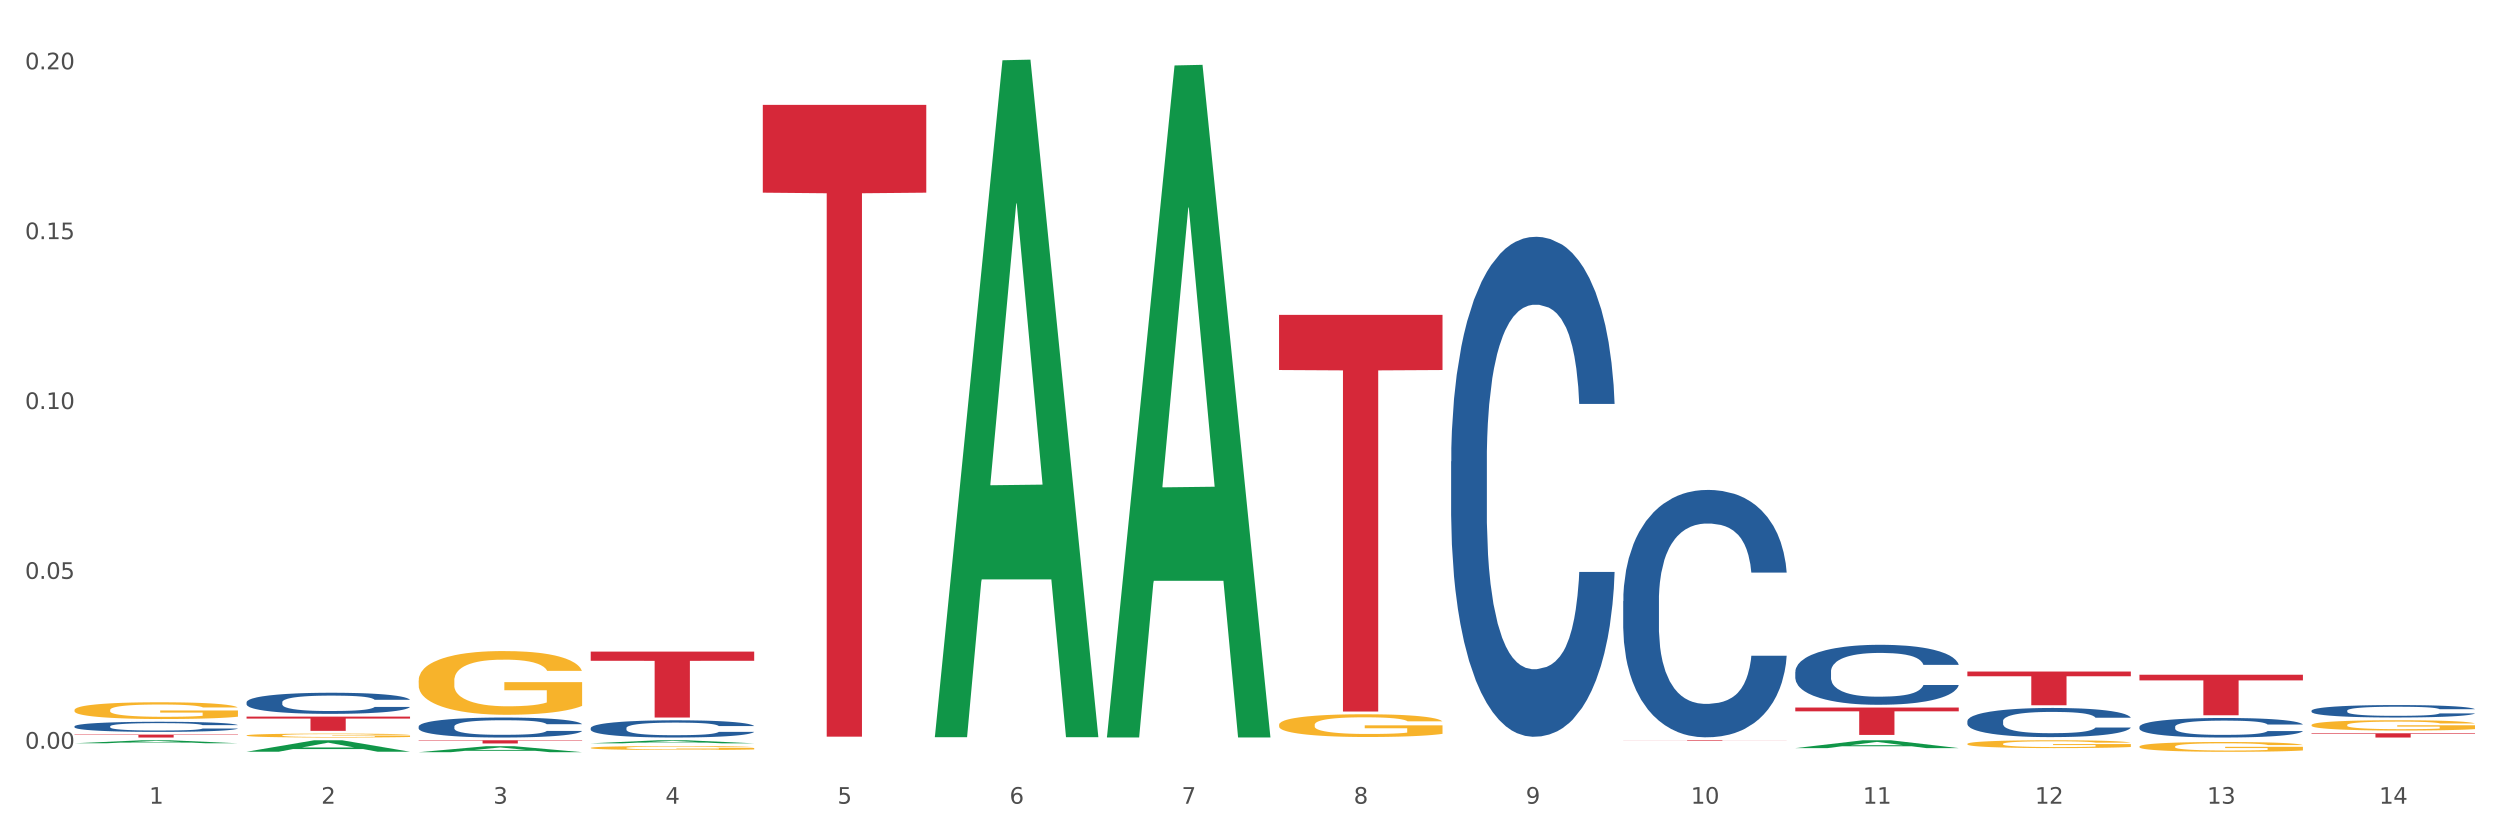 <?xml version="1.0" encoding="utf-8" standalone="no"?>
<!DOCTYPE svg PUBLIC "-//W3C//DTD SVG 1.1//EN"
  "http://www.w3.org/Graphics/SVG/1.1/DTD/svg11.dtd">
<svg xmlns:xlink="http://www.w3.org/1999/xlink" width="1080pt" height="360pt" viewBox="0 0 1080 360" xmlns="http://www.w3.org/2000/svg" version="1.1">
 <rect x="0" y="0" width="1080" height="360" fill="#333333" stroke="none"/>
 <defs>
  <style type="text/css">*{stroke-linejoin: round; stroke-linecap: butt}</style>
 </defs>
 <g id="figure_1">
  <g id="patch_1">
   <path d="M 0 360 
L 1080 360 
L 1080 0 
L 0 0 
z
" style="fill: #ffffff; stroke: #ffffff; stroke-linejoin: miter"/>
  </g>
  <g id="axes_1">
   <g id="matplotlib.axis_1">
    <g id="xtick_1">
     <g id="text_1">
      <!-- 1 -->
      <g style="fill: #4d4d4d" transform="translate(64.432 347.204) scale(0.096 -0.096)">
       <defs>
        <path id="DejaVuSans-31" d="M 794 531 
L 1825 531 
L 1825 4091 
L 703 3866 
L 703 4441 
L 1819 4666 
L 2450 4666 
L 2450 531 
L 3481 531 
L 3481 0 
L 794 0 
L 794 531 
z
" transform="scale(0.016)"/>
       </defs>
       <use xlink:href="#DejaVuSans-31"/>
      </g>
     </g>
    </g>
    <g id="xtick_2">
     <g id="text_2">
      <!-- 2 -->
      <g style="fill: #4d4d4d" transform="translate(138.771 347.204) scale(0.096 -0.096)">
       <defs>
        <path id="DejaVuSans-32" d="M 1228 531 
L 3431 531 
L 3431 0 
L 469 0 
L 469 531 
Q 828 903 1448 1529 
Q 2069 2156 2228 2338 
Q 2531 2678 2651 2914 
Q 2772 3150 2772 3378 
Q 2772 3750 2511 3984 
Q 2250 4219 1831 4219 
Q 1534 4219 1204 4116 
Q 875 4013 500 3803 
L 500 4441 
Q 881 4594 1212 4672 
Q 1544 4750 1819 4750 
Q 2544 4750 2975 4387 
Q 3406 4025 3406 3419 
Q 3406 3131 3298 2873 
Q 3191 2616 2906 2266 
Q 2828 2175 2409 1742 
Q 1991 1309 1228 531 
z
" transform="scale(0.016)"/>
       </defs>
       <use xlink:href="#DejaVuSans-32"/>
      </g>
     </g>
    </g>
    <g id="xtick_3">
     <g id="text_3">
      <!-- 3 -->
      <g style="fill: #4d4d4d" transform="translate(213.109 347.204) scale(0.096 -0.096)">
       <defs>
        <path id="DejaVuSans-33" d="M 2597 2516 
Q 3050 2419 3304 2112 
Q 3559 1806 3559 1356 
Q 3559 666 3084 287 
Q 2609 -91 1734 -91 
Q 1441 -91 1130 -33 
Q 819 25 488 141 
L 488 750 
Q 750 597 1062 519 
Q 1375 441 1716 441 
Q 2309 441 2620 675 
Q 2931 909 2931 1356 
Q 2931 1769 2642 2001 
Q 2353 2234 1838 2234 
L 1294 2234 
L 1294 2753 
L 1863 2753 
Q 2328 2753 2575 2939 
Q 2822 3125 2822 3475 
Q 2822 3834 2567 4026 
Q 2313 4219 1838 4219 
Q 1578 4219 1281 4162 
Q 984 4106 628 3988 
L 628 4550 
Q 988 4650 1302 4700 
Q 1616 4750 1894 4750 
Q 2613 4750 3031 4423 
Q 3450 4097 3450 3541 
Q 3450 3153 3228 2886 
Q 3006 2619 2597 2516 
z
" transform="scale(0.016)"/>
       </defs>
       <use xlink:href="#DejaVuSans-33"/>
      </g>
     </g>
    </g>
    <g id="xtick_4">
     <g id="text_4">
      <!-- 4 -->
      <g style="fill: #4d4d4d" transform="translate(287.448 347.204) scale(0.096 -0.096)">
       <defs>
        <path id="DejaVuSans-34" d="M 2419 4116 
L 825 1625 
L 2419 1625 
L 2419 4116 
z
M 2253 4666 
L 3047 4666 
L 3047 1625 
L 3713 1625 
L 3713 1100 
L 3047 1100 
L 3047 0 
L 2419 0 
L 2419 1100 
L 313 1100 
L 313 1709 
L 2253 4666 
z
" transform="scale(0.016)"/>
       </defs>
       <use xlink:href="#DejaVuSans-34"/>
      </g>
     </g>
    </g>
    <g id="xtick_5">
     <g id="text_5">
      <!-- 5 -->
      <g style="fill: #4d4d4d" transform="translate(361.787 347.204) scale(0.096 -0.096)">
       <defs>
        <path id="DejaVuSans-35" d="M 691 4666 
L 3169 4666 
L 3169 4134 
L 1269 4134 
L 1269 2991 
Q 1406 3038 1543 3061 
Q 1681 3084 1819 3084 
Q 2600 3084 3056 2656 
Q 3513 2228 3513 1497 
Q 3513 744 3044 326 
Q 2575 -91 1722 -91 
Q 1428 -91 1123 -41 
Q 819 9 494 109 
L 494 744 
Q 775 591 1075 516 
Q 1375 441 1709 441 
Q 2250 441 2565 725 
Q 2881 1009 2881 1497 
Q 2881 1984 2565 2268 
Q 2250 2553 1709 2553 
Q 1456 2553 1204 2497 
Q 953 2441 691 2322 
L 691 4666 
z
" transform="scale(0.016)"/>
       </defs>
       <use xlink:href="#DejaVuSans-35"/>
      </g>
     </g>
    </g>
    <g id="xtick_6">
     <g id="text_6">
      <!-- 6 -->
      <g style="fill: #4d4d4d" transform="translate(436.125 347.204) scale(0.096 -0.096)">
       <defs>
        <path id="DejaVuSans-36" d="M 2113 2584 
Q 1688 2584 1439 2293 
Q 1191 2003 1191 1497 
Q 1191 994 1439 701 
Q 1688 409 2113 409 
Q 2538 409 2786 701 
Q 3034 994 3034 1497 
Q 3034 2003 2786 2293 
Q 2538 2584 2113 2584 
z
M 3366 4563 
L 3366 3988 
Q 3128 4100 2886 4159 
Q 2644 4219 2406 4219 
Q 1781 4219 1451 3797 
Q 1122 3375 1075 2522 
Q 1259 2794 1537 2939 
Q 1816 3084 2150 3084 
Q 2853 3084 3261 2657 
Q 3669 2231 3669 1497 
Q 3669 778 3244 343 
Q 2819 -91 2113 -91 
Q 1303 -91 875 529 
Q 447 1150 447 2328 
Q 447 3434 972 4092 
Q 1497 4750 2381 4750 
Q 2619 4750 2861 4703 
Q 3103 4656 3366 4563 
z
" transform="scale(0.016)"/>
       </defs>
       <use xlink:href="#DejaVuSans-36"/>
      </g>
     </g>
    </g>
    <g id="xtick_7">
     <g id="text_7">
      <!-- 7 -->
      <g style="fill: #4d4d4d" transform="translate(510.464 347.204) scale(0.096 -0.096)">
       <defs>
        <path id="DejaVuSans-37" d="M 525 4666 
L 3525 4666 
L 3525 4397 
L 1831 0 
L 1172 0 
L 2766 4134 
L 525 4134 
L 525 4666 
z
" transform="scale(0.016)"/>
       </defs>
       <use xlink:href="#DejaVuSans-37"/>
      </g>
     </g>
    </g>
    <g id="xtick_8">
     <g id="text_8">
      <!-- 8 -->
      <g style="fill: #4d4d4d" transform="translate(584.803 347.204) scale(0.096 -0.096)">
       <defs>
        <path id="DejaVuSans-38" d="M 2034 2216 
Q 1584 2216 1326 1975 
Q 1069 1734 1069 1313 
Q 1069 891 1326 650 
Q 1584 409 2034 409 
Q 2484 409 2743 651 
Q 3003 894 3003 1313 
Q 3003 1734 2745 1975 
Q 2488 2216 2034 2216 
z
M 1403 2484 
Q 997 2584 770 2862 
Q 544 3141 544 3541 
Q 544 4100 942 4425 
Q 1341 4750 2034 4750 
Q 2731 4750 3128 4425 
Q 3525 4100 3525 3541 
Q 3525 3141 3298 2862 
Q 3072 2584 2669 2484 
Q 3125 2378 3379 2068 
Q 3634 1759 3634 1313 
Q 3634 634 3220 271 
Q 2806 -91 2034 -91 
Q 1263 -91 848 271 
Q 434 634 434 1313 
Q 434 1759 690 2068 
Q 947 2378 1403 2484 
z
M 1172 3481 
Q 1172 3119 1398 2916 
Q 1625 2713 2034 2713 
Q 2441 2713 2670 2916 
Q 2900 3119 2900 3481 
Q 2900 3844 2670 4047 
Q 2441 4250 2034 4250 
Q 1625 4250 1398 4047 
Q 1172 3844 1172 3481 
z
" transform="scale(0.016)"/>
       </defs>
       <use xlink:href="#DejaVuSans-38"/>
      </g>
     </g>
    </g>
    <g id="xtick_9">
     <g id="text_9">
      <!-- 9 -->
      <g style="fill: #4d4d4d" transform="translate(659.142 347.204) scale(0.096 -0.096)">
       <defs>
        <path id="DejaVuSans-39" d="M 703 97 
L 703 672 
Q 941 559 1184 500 
Q 1428 441 1663 441 
Q 2288 441 2617 861 
Q 2947 1281 2994 2138 
Q 2813 1869 2534 1725 
Q 2256 1581 1919 1581 
Q 1219 1581 811 2004 
Q 403 2428 403 3163 
Q 403 3881 828 4315 
Q 1253 4750 1959 4750 
Q 2769 4750 3195 4129 
Q 3622 3509 3622 2328 
Q 3622 1225 3098 567 
Q 2575 -91 1691 -91 
Q 1453 -91 1209 -44 
Q 966 3 703 97 
z
M 1959 2075 
Q 2384 2075 2632 2365 
Q 2881 2656 2881 3163 
Q 2881 3666 2632 3958 
Q 2384 4250 1959 4250 
Q 1534 4250 1286 3958 
Q 1038 3666 1038 3163 
Q 1038 2656 1286 2365 
Q 1534 2075 1959 2075 
z
" transform="scale(0.016)"/>
       </defs>
       <use xlink:href="#DejaVuSans-39"/>
      </g>
     </g>
    </g>
    <g id="xtick_10">
     <g id="text_10">
      <!-- 10 -->
      <g style="fill: #4d4d4d" transform="translate(730.426 347.204) scale(0.096 -0.096)">
       <defs>
        <path id="DejaVuSans-30" d="M 2034 4250 
Q 1547 4250 1301 3770 
Q 1056 3291 1056 2328 
Q 1056 1369 1301 889 
Q 1547 409 2034 409 
Q 2525 409 2770 889 
Q 3016 1369 3016 2328 
Q 3016 3291 2770 3770 
Q 2525 4250 2034 4250 
z
M 2034 4750 
Q 2819 4750 3233 4129 
Q 3647 3509 3647 2328 
Q 3647 1150 3233 529 
Q 2819 -91 2034 -91 
Q 1250 -91 836 529 
Q 422 1150 422 2328 
Q 422 3509 836 4129 
Q 1250 4750 2034 4750 
z
" transform="scale(0.016)"/>
       </defs>
       <use xlink:href="#DejaVuSans-31"/>
       <use xlink:href="#DejaVuSans-30" transform="translate(63.623 0)"/>
      </g>
     </g>
    </g>
    <g id="xtick_11">
     <g id="text_11">
      <!-- 11 -->
      <g style="fill: #4d4d4d" transform="translate(804.765 347.204) scale(0.096 -0.096)">
       <use xlink:href="#DejaVuSans-31"/>
       <use xlink:href="#DejaVuSans-31" transform="translate(63.623 0)"/>
      </g>
     </g>
    </g>
    <g id="xtick_12">
     <g id="text_12">
      <!-- 12 -->
      <g style="fill: #4d4d4d" transform="translate(879.104 347.204) scale(0.096 -0.096)">
       <use xlink:href="#DejaVuSans-31"/>
       <use xlink:href="#DejaVuSans-32" transform="translate(63.623 0)"/>
      </g>
     </g>
    </g>
    <g id="xtick_13">
     <g id="text_13">
      <!-- 13 -->
      <g style="fill: #4d4d4d" transform="translate(953.442 347.204) scale(0.096 -0.096)">
       <use xlink:href="#DejaVuSans-31"/>
       <use xlink:href="#DejaVuSans-33" transform="translate(63.623 0)"/>
      </g>
     </g>
    </g>
    <g id="xtick_14">
     <g id="text_14">
      <!-- 14 -->
      <g style="fill: #4d4d4d" transform="translate(1027.781 347.204) scale(0.096 -0.096)">
       <use xlink:href="#DejaVuSans-31"/>
       <use xlink:href="#DejaVuSans-34" transform="translate(63.623 0)"/>
      </g>
     </g>
    </g>
    <g id="xtick_15"/>
    <g id="xtick_16"/>
    <g id="xtick_17"/>
    <g id="xtick_18"/>
    <g id="xtick_19"/>
    <g id="xtick_20"/>
    <g id="xtick_21"/>
    <g id="xtick_22"/>
    <g id="xtick_23"/>
    <g id="xtick_24"/>
    <g id="xtick_25"/>
    <g id="xtick_26"/>
    <g id="xtick_27"/>
   </g>
   <g id="matplotlib.axis_2">
    <g id="ytick_1">
     <g id="text_15">
      <!-- 0.00 -->
      <g style="fill: #4d4d4d" transform="translate(10.8 323.437) scale(0.096 -0.096)">
       <defs>
        <path id="DejaVuSans-2e" d="M 684 794 
L 1344 794 
L 1344 0 
L 684 0 
L 684 794 
z
" transform="scale(0.016)"/>
       </defs>
       <use xlink:href="#DejaVuSans-30"/>
       <use xlink:href="#DejaVuSans-2e" transform="translate(63.623 0)"/>
       <use xlink:href="#DejaVuSans-30" transform="translate(95.41 0)"/>
       <use xlink:href="#DejaVuSans-30" transform="translate(159.033 0)"/>
      </g>
     </g>
    </g>
    <g id="ytick_2">
     <g id="text_16">
      <!-- 0.05 -->
      <g style="fill: #4d4d4d" transform="translate(10.8 250.064) scale(0.096 -0.096)">
       <use xlink:href="#DejaVuSans-30"/>
       <use xlink:href="#DejaVuSans-2e" transform="translate(63.623 0)"/>
       <use xlink:href="#DejaVuSans-30" transform="translate(95.41 0)"/>
       <use xlink:href="#DejaVuSans-35" transform="translate(159.033 0)"/>
      </g>
     </g>
    </g>
    <g id="ytick_3">
     <g id="text_17">
      <!-- 0.10 -->
      <g style="fill: #4d4d4d" transform="translate(10.8 176.69) scale(0.096 -0.096)">
       <use xlink:href="#DejaVuSans-30"/>
       <use xlink:href="#DejaVuSans-2e" transform="translate(63.623 0)"/>
       <use xlink:href="#DejaVuSans-31" transform="translate(95.41 0)"/>
       <use xlink:href="#DejaVuSans-30" transform="translate(159.033 0)"/>
      </g>
     </g>
    </g>
    <g id="ytick_4">
     <g id="text_18">
      <!-- 0.15 -->
      <g style="fill: #4d4d4d" transform="translate(10.8 103.317) scale(0.096 -0.096)">
       <use xlink:href="#DejaVuSans-30"/>
       <use xlink:href="#DejaVuSans-2e" transform="translate(63.623 0)"/>
       <use xlink:href="#DejaVuSans-31" transform="translate(95.41 0)"/>
       <use xlink:href="#DejaVuSans-35" transform="translate(159.033 0)"/>
      </g>
     </g>
    </g>
    <g id="ytick_5">
     <g id="text_19">
      <!-- 0.20 -->
      <g style="fill: #4d4d4d" transform="translate(10.8 29.944) scale(0.096 -0.096)">
       <use xlink:href="#DejaVuSans-30"/>
       <use xlink:href="#DejaVuSans-2e" transform="translate(63.623 0)"/>
       <use xlink:href="#DejaVuSans-32" transform="translate(95.41 0)"/>
       <use xlink:href="#DejaVuSans-30" transform="translate(159.033 0)"/>
      </g>
     </g>
    </g>
    <g id="ytick_6"/>
    <g id="ytick_7"/>
    <g id="ytick_8"/>
    <g id="ytick_9"/>
   </g>
   <g id="PolyCollection_1">
    <path d="M 478.207 318.038 
L 478.28 317.765 
L 507.402 28.274 
L 519.488 28.002 
L 548.829 318.584 
L 534.85 318.584 
L 528.516 250.918 
L 498.447 250.918 
L 498.229 252.009 
L 492.113 318.584 
L 478.207 318.584 
L 478.207 318.038 
L 502.233 210.536 
L 524.73 210.263 
L 513.591 89.938 
L 513.445 89.392 
L 513.3 90.211 
L 502.16 210.263 
L 502.233 210.536 
L 478.207 318.038 
z
" clip-path="url(#pe53bb552d7)" style="fill: #109648"/>
    <path d="M 775.562 323.181 
L 775.635 323.178 
L 804.757 319.793 
L 816.843 319.79 
L 846.184 323.188 
L 832.205 323.188 
L 825.871 322.396 
L 795.802 322.396 
L 795.584 322.409 
L 789.468 323.188 
L 775.562 323.188 
L 775.562 323.181 
L 799.588 321.924 
L 822.085 321.921 
L 810.946 320.514 
L 810.8 320.508 
L 810.655 320.517 
L 799.515 321.921 
L 799.588 321.924 
L 775.562 323.181 
z
" clip-path="url(#pe53bb552d7)" style="fill: #109648"/>
    <path d="M 180.852 293.982 
L 180.936 293.957 
L 180.936 293.052 
L 181.103 292.272 
L 181.936 290.386 
L 183.187 288.827 
L 184.104 287.997 
L 185.021 287.318 
L 186.105 286.639 
L 187.439 285.935 
L 189.857 284.904 
L 191.358 284.376 
L 193.192 283.822 
L 196.528 283.018 
L 198.946 282.565 
L 201.447 282.188 
L 205.533 281.735 
L 208.201 281.534 
L 211.036 281.383 
L 214.454 281.282 
L 217.039 281.257 
L 222.709 281.333 
L 227.545 281.559 
L 229.879 281.735 
L 232.881 282.037 
L 234.465 282.238 
L 237.05 282.64 
L 239.718 283.169 
L 241.552 283.621 
L 244.304 284.476 
L 246.388 285.331 
L 248.306 286.388 
L 249.306 287.117 
L 250.057 287.796 
L 250.724 288.575 
L 251.391 289.808 
L 236.383 289.808 
L 235.799 288.928 
L 234.882 288.098 
L 233.548 287.293 
L 232.38 286.79 
L 230.379 286.161 
L 228.545 285.759 
L 226.627 285.457 
L 224.293 285.206 
L 222.458 285.08 
L 219.874 284.979 
L 214.788 285.004 
L 211.369 285.206 
L 209.034 285.457 
L 207.534 285.683 
L 206.2 285.935 
L 204.699 286.287 
L 202.948 286.815 
L 201.697 287.293 
L 200.446 287.896 
L 199.446 288.5 
L 198.529 289.204 
L 197.778 289.959 
L 197.195 290.738 
L 196.694 291.694 
L 196.277 293.278 
L 196.277 296.724 
L 196.444 297.503 
L 196.861 298.534 
L 197.361 299.314 
L 198.195 300.244 
L 198.946 300.873 
L 200.363 301.778 
L 201.947 302.533 
L 203.198 303.011 
L 204.449 303.413 
L 206.616 303.966 
L 209.034 304.419 
L 211.119 304.696 
L 213.954 304.947 
L 215.871 305.048 
L 217.539 305.098 
L 221.625 305.098 
L 224.543 305.022 
L 227.795 304.846 
L 230.296 304.62 
L 232.38 304.343 
L 234.715 303.891 
L 236.216 303.463 
L 236.216 298.207 
L 217.873 298.182 
L 217.873 294.686 
L 251.474 294.686 
L 251.474 304.947 
L 250.057 305.475 
L 248.473 305.953 
L 246.805 306.38 
L 244.304 306.909 
L 241.302 307.412 
L 238.634 307.764 
L 235.799 308.065 
L 232.464 308.342 
L 228.128 308.594 
L 225.46 308.694 
L 222.125 308.77 
L 218.206 308.795 
L 214.788 308.744 
L 211.452 308.619 
L 207.951 308.392 
L 204.532 308.065 
L 201.947 307.738 
L 199.362 307.336 
L 196.611 306.808 
L 194.443 306.305 
L 192.776 305.852 
L 190.941 305.274 
L 188.94 304.52 
L 187.439 303.84 
L 186.105 303.136 
L 184.688 302.231 
L 183.687 301.451 
L 182.687 300.471 
L 182.103 299.741 
L 181.436 298.61 
L 180.936 297.025 
L 180.852 293.982 
z
" clip-path="url(#pe53bb552d7)" style="fill: #f7b32b"/>
    <path d="M 255.191 323.084 
L 255.275 323.082 
L 255.275 323.026 
L 255.441 322.977 
L 256.275 322.86 
L 257.526 322.762 
L 258.443 322.711 
L 259.36 322.668 
L 260.444 322.626 
L 261.778 322.582 
L 264.196 322.518 
L 265.697 322.485 
L 267.531 322.45 
L 270.866 322.4 
L 273.284 322.372 
L 275.786 322.348 
L 279.871 322.32 
L 282.539 322.307 
L 285.374 322.298 
L 288.793 322.292 
L 291.377 322.29 
L 297.047 322.295 
L 301.883 322.309 
L 304.218 322.32 
L 307.219 322.339 
L 308.804 322.351 
L 311.388 322.376 
L 314.057 322.409 
L 315.891 322.438 
L 318.642 322.491 
L 320.727 322.544 
L 322.645 322.61 
L 323.645 322.656 
L 324.395 322.698 
L 325.062 322.747 
L 325.73 322.824 
L 310.721 322.824 
L 310.138 322.769 
L 309.221 322.717 
L 307.886 322.667 
L 306.719 322.635 
L 304.718 322.596 
L 302.884 322.571 
L 300.966 322.552 
L 298.631 322.536 
L 296.797 322.529 
L 294.212 322.522 
L 289.126 322.524 
L 285.708 322.536 
L 283.373 322.552 
L 281.872 322.566 
L 280.538 322.582 
L 279.037 322.604 
L 277.286 322.637 
L 276.036 322.667 
L 274.785 322.704 
L 273.785 322.742 
L 272.867 322.786 
L 272.117 322.833 
L 271.533 322.882 
L 271.033 322.941 
L 270.616 323.04 
L 270.616 323.255 
L 270.783 323.303 
L 271.2 323.368 
L 271.7 323.416 
L 272.534 323.474 
L 273.284 323.514 
L 274.702 323.57 
L 276.286 323.617 
L 277.537 323.647 
L 278.787 323.672 
L 280.955 323.707 
L 283.373 323.735 
L 285.458 323.752 
L 288.292 323.768 
L 290.21 323.774 
L 291.878 323.777 
L 295.963 323.777 
L 298.882 323.772 
L 302.133 323.761 
L 304.635 323.747 
L 306.719 323.73 
L 309.054 323.702 
L 310.555 323.675 
L 310.555 323.347 
L 292.211 323.346 
L 292.211 323.128 
L 325.813 323.128 
L 325.813 323.768 
L 324.395 323.801 
L 322.811 323.831 
L 321.144 323.857 
L 318.642 323.89 
L 315.641 323.921 
L 312.973 323.943 
L 310.138 323.962 
L 306.803 323.98 
L 302.467 323.995 
L 299.799 324.001 
L 296.464 324.006 
L 292.545 324.008 
L 289.126 324.005 
L 285.791 323.997 
L 282.289 323.983 
L 278.871 323.962 
L 276.286 323.942 
L 273.701 323.917 
L 270.95 323.884 
L 268.782 323.852 
L 267.114 323.824 
L 265.28 323.788 
L 263.279 323.741 
L 261.778 323.699 
L 260.444 323.655 
L 259.027 323.598 
L 258.026 323.55 
L 257.025 323.489 
L 256.442 323.443 
L 255.775 323.372 
L 255.275 323.274 
L 255.191 323.084 
z
" clip-path="url(#pe53bb552d7)" style="fill: #f7b32b"/>
    <path d="M 924.24 322.504 
L 924.323 322.5 
L 924.323 322.36 
L 924.49 322.24 
L 925.323 321.949 
L 926.574 321.709 
L 927.491 321.581 
L 928.408 321.476 
L 929.492 321.371 
L 930.826 321.263 
L 933.244 321.104 
L 934.745 321.022 
L 936.58 320.937 
L 939.915 320.813 
L 942.333 320.743 
L 944.834 320.685 
L 948.92 320.615 
L 951.588 320.584 
L 954.423 320.561 
L 957.841 320.545 
L 960.426 320.541 
L 966.096 320.553 
L 970.932 320.588 
L 973.266 320.615 
L 976.268 320.661 
L 977.852 320.692 
L 980.437 320.754 
L 983.105 320.836 
L 984.939 320.906 
L 987.691 321.038 
L 989.775 321.169 
L 991.693 321.332 
L 992.693 321.445 
L 993.444 321.55 
L 994.111 321.67 
L 994.778 321.86 
L 979.77 321.86 
L 979.186 321.724 
L 978.269 321.596 
L 976.935 321.472 
L 975.768 321.394 
L 973.766 321.297 
L 971.932 321.235 
L 970.014 321.189 
L 967.68 321.15 
L 965.845 321.131 
L 963.261 321.115 
L 958.175 321.119 
L 954.756 321.15 
L 952.422 321.189 
L 950.921 321.224 
L 949.587 321.263 
L 948.086 321.317 
L 946.335 321.398 
L 945.084 321.472 
L 943.834 321.565 
L 942.833 321.658 
L 941.916 321.767 
L 941.165 321.883 
L 940.582 322.003 
L 940.081 322.151 
L 939.665 322.395 
L 939.665 322.926 
L 939.831 323.047 
L 940.248 323.206 
L 940.749 323.326 
L 941.582 323.469 
L 942.333 323.566 
L 943.75 323.706 
L 945.334 323.822 
L 946.585 323.896 
L 947.836 323.958 
L 950.004 324.043 
L 952.422 324.113 
L 954.506 324.156 
L 957.341 324.195 
L 959.259 324.21 
L 960.926 324.218 
L 965.012 324.218 
L 967.93 324.206 
L 971.182 324.179 
L 973.683 324.144 
L 975.768 324.102 
L 978.102 324.032 
L 979.603 323.966 
L 979.603 323.155 
L 961.26 323.151 
L 961.26 322.612 
L 994.861 322.612 
L 994.861 324.195 
L 993.444 324.276 
L 991.86 324.35 
L 990.192 324.416 
L 987.691 324.497 
L 984.689 324.575 
L 982.021 324.629 
L 979.186 324.676 
L 975.851 324.718 
L 971.515 324.757 
L 968.847 324.772 
L 965.512 324.784 
L 961.593 324.788 
L 958.175 324.78 
L 954.84 324.761 
L 951.338 324.726 
L 947.919 324.676 
L 945.334 324.625 
L 942.75 324.563 
L 939.998 324.482 
L 937.83 324.404 
L 936.163 324.334 
L 934.328 324.245 
L 932.327 324.129 
L 930.826 324.024 
L 929.492 323.915 
L 928.075 323.776 
L 927.074 323.656 
L 926.074 323.504 
L 925.49 323.392 
L 924.823 323.217 
L 924.323 322.973 
L 924.24 322.504 
z
" clip-path="url(#pe53bb552d7)" style="fill: #f7b32b"/>
    <path d="M 998.578 313.201 
L 998.662 313.197 
L 998.662 313.05 
L 998.828 312.924 
L 999.662 312.619 
L 1000.913 312.366 
L 1001.83 312.232 
L 1002.747 312.122 
L 1003.831 312.012 
L 1005.165 311.898 
L 1007.583 311.731 
L 1009.084 311.646 
L 1010.918 311.556 
L 1014.253 311.426 
L 1016.671 311.352 
L 1019.173 311.291 
L 1023.258 311.218 
L 1025.926 311.185 
L 1028.761 311.161 
L 1032.18 311.145 
L 1034.765 311.141 
L 1040.434 311.153 
L 1045.27 311.19 
L 1047.605 311.218 
L 1050.607 311.267 
L 1052.191 311.3 
L 1054.775 311.365 
L 1057.444 311.45 
L 1059.278 311.523 
L 1062.029 311.662 
L 1064.114 311.8 
L 1066.032 311.971 
L 1067.032 312.089 
L 1067.783 312.199 
L 1068.45 312.326 
L 1069.117 312.525 
L 1054.108 312.525 
L 1053.525 312.383 
L 1052.608 312.248 
L 1051.274 312.118 
L 1050.106 312.037 
L 1048.105 311.935 
L 1046.271 311.87 
L 1044.353 311.821 
L 1042.019 311.78 
L 1040.184 311.76 
L 1037.599 311.743 
L 1032.513 311.747 
L 1029.095 311.78 
L 1026.76 311.821 
L 1025.259 311.857 
L 1023.925 311.898 
L 1022.425 311.955 
L 1020.674 312.041 
L 1019.423 312.118 
L 1018.172 312.216 
L 1017.172 312.313 
L 1016.255 312.427 
L 1015.504 312.55 
L 1014.92 312.676 
L 1014.42 312.831 
L 1014.003 313.087 
L 1014.003 313.645 
L 1014.17 313.771 
L 1014.587 313.938 
L 1015.087 314.064 
L 1015.921 314.215 
L 1016.671 314.317 
L 1018.089 314.463 
L 1019.673 314.586 
L 1020.924 314.663 
L 1022.174 314.728 
L 1024.342 314.818 
L 1026.76 314.891 
L 1028.845 314.936 
L 1031.68 314.976 
L 1033.597 314.993 
L 1035.265 315.001 
L 1039.35 315.001 
L 1042.269 314.989 
L 1045.52 314.96 
L 1048.022 314.924 
L 1050.106 314.879 
L 1052.441 314.805 
L 1053.942 314.736 
L 1053.942 313.885 
L 1035.598 313.881 
L 1035.598 313.315 
L 1069.2 313.315 
L 1069.2 314.976 
L 1067.783 315.062 
L 1066.198 315.139 
L 1064.531 315.209 
L 1062.029 315.294 
L 1059.028 315.376 
L 1056.36 315.433 
L 1053.525 315.481 
L 1050.19 315.526 
L 1045.854 315.567 
L 1043.186 315.583 
L 1039.851 315.595 
L 1035.932 315.6 
L 1032.513 315.591 
L 1029.178 315.571 
L 1025.676 315.534 
L 1022.258 315.481 
L 1019.673 315.428 
L 1017.088 315.363 
L 1014.337 315.278 
L 1012.169 315.196 
L 1010.501 315.123 
L 1008.667 315.029 
L 1006.666 314.907 
L 1005.165 314.797 
L 1003.831 314.683 
L 1002.414 314.537 
L 1001.413 314.41 
L 1000.413 314.252 
L 999.829 314.134 
L 999.162 313.95 
L 998.662 313.694 
L 998.578 313.201 
z
" clip-path="url(#pe53bb552d7)" style="fill: #f7b32b"/>
    <path d="M 552.546 313.102 
L 552.629 313.093 
L 552.629 312.77 
L 552.796 312.492 
L 553.63 311.818 
L 554.881 311.262 
L 555.798 310.965 
L 556.715 310.723 
L 557.799 310.48 
L 559.133 310.229 
L 561.551 309.861 
L 563.052 309.672 
L 564.886 309.475 
L 568.221 309.187 
L 570.639 309.026 
L 573.141 308.891 
L 577.226 308.729 
L 579.894 308.658 
L 582.729 308.604 
L 586.148 308.568 
L 588.732 308.559 
L 594.402 308.586 
L 599.238 308.667 
L 601.573 308.729 
L 604.574 308.837 
L 606.158 308.909 
L 608.743 309.053 
L 611.411 309.241 
L 613.246 309.403 
L 615.997 309.708 
L 618.082 310.013 
L 619.999 310.391 
L 621 310.651 
L 621.75 310.893 
L 622.417 311.172 
L 623.084 311.612 
L 608.076 311.612 
L 607.493 311.297 
L 606.575 311.001 
L 605.241 310.714 
L 604.074 310.534 
L 602.073 310.31 
L 600.239 310.166 
L 598.321 310.058 
L 595.986 309.969 
L 594.152 309.924 
L 591.567 309.888 
L 586.481 309.897 
L 583.063 309.969 
L 580.728 310.058 
L 579.227 310.139 
L 577.893 310.229 
L 576.392 310.355 
L 574.641 310.543 
L 573.391 310.714 
L 572.14 310.929 
L 571.139 311.145 
L 570.222 311.396 
L 569.472 311.666 
L 568.888 311.944 
L 568.388 312.285 
L 567.971 312.851 
L 567.971 314.081 
L 568.138 314.359 
L 568.555 314.728 
L 569.055 315.006 
L 569.889 315.338 
L 570.639 315.563 
L 572.057 315.886 
L 573.641 316.155 
L 574.891 316.326 
L 576.142 316.47 
L 578.31 316.667 
L 580.728 316.829 
L 582.812 316.928 
L 585.647 317.017 
L 587.565 317.053 
L 589.233 317.071 
L 593.318 317.071 
L 596.236 317.044 
L 599.488 316.981 
L 601.99 316.901 
L 604.074 316.802 
L 606.409 316.64 
L 607.909 316.488 
L 607.909 314.611 
L 589.566 314.602 
L 589.566 313.354 
L 623.168 313.354 
L 623.168 317.017 
L 621.75 317.206 
L 620.166 317.377 
L 618.499 317.529 
L 615.997 317.718 
L 612.996 317.897 
L 610.327 318.023 
L 607.493 318.131 
L 604.157 318.23 
L 599.822 318.319 
L 597.154 318.355 
L 593.818 318.382 
L 589.9 318.391 
L 586.481 318.373 
L 583.146 318.328 
L 579.644 318.248 
L 576.226 318.131 
L 573.641 318.014 
L 571.056 317.87 
L 568.305 317.682 
L 566.137 317.502 
L 564.469 317.341 
L 562.635 317.134 
L 560.634 316.865 
L 559.133 316.622 
L 557.799 316.371 
L 556.381 316.048 
L 555.381 315.769 
L 554.38 315.419 
L 553.797 315.159 
L 553.13 314.755 
L 552.629 314.189 
L 552.546 313.102 
z
" clip-path="url(#pe53bb552d7)" style="fill: #f7b32b"/>
    <path d="M 403.869 317.917 
L 403.941 317.642 
L 433.064 26.034 
L 445.15 25.759 
L 474.49 318.466 
L 460.512 318.466 
L 454.177 250.306 
L 424.109 250.306 
L 423.89 251.405 
L 417.774 318.466 
L 403.869 318.466 
L 403.869 317.917 
L 427.895 209.629 
L 450.392 209.354 
L 439.252 88.149 
L 439.107 87.599 
L 438.961 88.424 
L 427.822 209.354 
L 427.895 209.629 
L 403.869 317.917 
z
" clip-path="url(#pe53bb552d7)" style="fill: #109648"/>
    <path d="M 849.901 321.356 
L 849.984 321.353 
L 849.984 321.242 
L 850.151 321.146 
L 850.985 320.914 
L 852.235 320.722 
L 853.153 320.62 
L 854.07 320.536 
L 855.154 320.452 
L 856.488 320.366 
L 858.906 320.239 
L 860.407 320.174 
L 862.241 320.106 
L 865.576 320.007 
L 867.994 319.951 
L 870.495 319.904 
L 874.581 319.849 
L 877.249 319.824 
L 880.084 319.805 
L 883.502 319.793 
L 886.087 319.79 
L 891.757 319.799 
L 896.593 319.827 
L 898.927 319.849 
L 901.929 319.886 
L 903.513 319.911 
L 906.098 319.96 
L 908.766 320.025 
L 910.601 320.081 
L 913.352 320.186 
L 915.436 320.291 
L 917.354 320.421 
L 918.355 320.511 
L 919.105 320.595 
L 919.772 320.691 
L 920.439 320.842 
L 905.431 320.842 
L 904.847 320.734 
L 903.93 320.632 
L 902.596 320.533 
L 901.429 320.471 
L 899.428 320.394 
L 897.593 320.344 
L 895.676 320.307 
L 893.341 320.276 
L 891.507 320.26 
L 888.922 320.248 
L 883.836 320.251 
L 880.417 320.276 
L 878.083 320.307 
L 876.582 320.335 
L 875.248 320.366 
L 873.747 320.409 
L 871.996 320.474 
L 870.745 320.533 
L 869.495 320.607 
L 868.494 320.681 
L 867.577 320.768 
L 866.827 320.861 
L 866.243 320.957 
L 865.743 321.075 
L 865.326 321.27 
L 865.326 321.694 
L 865.493 321.79 
L 865.91 321.917 
L 866.41 322.013 
L 867.244 322.127 
L 867.994 322.205 
L 869.411 322.316 
L 870.996 322.409 
L 872.246 322.468 
L 873.497 322.517 
L 875.665 322.585 
L 878.083 322.641 
L 880.167 322.675 
L 883.002 322.706 
L 884.92 322.718 
L 886.587 322.725 
L 890.673 322.725 
L 893.591 322.715 
L 896.843 322.694 
L 899.344 322.666 
L 901.429 322.632 
L 903.763 322.576 
L 905.264 322.523 
L 905.264 321.876 
L 886.921 321.873 
L 886.921 321.443 
L 920.523 321.443 
L 920.523 322.706 
L 919.105 322.771 
L 917.521 322.83 
L 915.853 322.883 
L 913.352 322.948 
L 910.35 323.009 
L 907.682 323.053 
L 904.847 323.09 
L 901.512 323.124 
L 897.177 323.155 
L 894.508 323.167 
L 891.173 323.177 
L 887.254 323.18 
L 883.836 323.174 
L 880.501 323.158 
L 876.999 323.13 
L 873.58 323.09 
L 870.996 323.05 
L 868.411 323 
L 865.659 322.935 
L 863.492 322.873 
L 861.824 322.817 
L 859.99 322.746 
L 857.989 322.653 
L 856.488 322.57 
L 855.154 322.483 
L 853.736 322.372 
L 852.736 322.276 
L 851.735 322.155 
L 851.151 322.065 
L 850.484 321.926 
L 849.984 321.731 
L 849.901 321.356 
z
" clip-path="url(#pe53bb552d7)" style="fill: #f7b32b"/>
    <path d="M 106.514 303.366 
L 106.597 303.358 
L 106.597 303.125 
L 106.848 302.808 
L 107.766 302.225 
L 108.935 301.783 
L 110.938 301.267 
L 112.023 301.05 
L 113.442 300.809 
L 116.364 300.417 
L 119.703 300.084 
L 122.04 299.901 
L 123.794 299.784 
L 127.717 299.576 
L 129.971 299.484 
L 132.308 299.409 
L 134.312 299.359 
L 137.651 299.301 
L 140.322 299.276 
L 143.411 299.267 
L 145.998 299.276 
L 149.421 299.309 
L 154.43 299.409 
L 156.35 299.467 
L 158.937 299.567 
L 161.609 299.701 
L 163.779 299.834 
L 166.283 300.025 
L 168.871 300.275 
L 171.376 300.592 
L 173.129 300.884 
L 174.548 301.192 
L 175.8 301.567 
L 176.718 301.975 
L 177.135 302.317 
L 161.859 302.317 
L 161.442 302.008 
L 160.607 301.675 
L 159.772 301.45 
L 158.854 301.267 
L 157.435 301.059 
L 156.183 300.925 
L 154.096 300.767 
L 152.176 300.667 
L 150.59 300.609 
L 148.67 300.559 
L 144.579 300.509 
L 141.658 300.509 
L 139.821 300.525 
L 137.567 300.567 
L 135.647 300.625 
L 133.393 300.725 
L 131.64 300.834 
L 129.887 300.975 
L 128.886 301.075 
L 127.383 301.259 
L 126.381 301.408 
L 125.046 301.667 
L 124.294 301.85 
L 122.959 302.325 
L 122.374 302.675 
L 122.124 302.916 
L 121.957 303.183 
L 121.957 304.483 
L 122.458 305.066 
L 122.875 305.316 
L 123.543 305.599 
L 124.795 305.966 
L 126.632 306.324 
L 128.552 306.582 
L 130.138 306.741 
L 131.64 306.857 
L 133.143 306.949 
L 134.979 307.032 
L 136.482 307.082 
L 138.736 307.132 
L 141.407 307.157 
L 143.494 307.157 
L 147.751 307.115 
L 149.671 307.074 
L 151.508 307.015 
L 153.511 306.924 
L 155.097 306.824 
L 156.016 306.749 
L 157.518 306.591 
L 158.687 306.424 
L 159.689 306.232 
L 160.357 306.066 
L 161.108 305.816 
L 161.692 305.532 
L 161.859 305.383 
L 177.135 305.383 
L 176.802 305.682 
L 176.217 305.974 
L 175.049 306.366 
L 174.13 306.591 
L 172.711 306.865 
L 171.209 307.099 
L 169.122 307.357 
L 167.202 307.549 
L 165.198 307.715 
L 163.028 307.865 
L 159.104 308.074 
L 157.685 308.132 
L 154.68 308.232 
L 152.343 308.29 
L 148.92 308.348 
L 145.414 308.382 
L 141.741 308.39 
L 138.486 308.373 
L 134.896 308.323 
L 132.642 308.273 
L 130.138 308.198 
L 127.216 308.082 
L 124.461 307.94 
L 121.874 307.774 
L 119.453 307.582 
L 117.199 307.365 
L 114.277 307.007 
L 112.107 306.657 
L 110.521 306.332 
L 109.435 306.057 
L 108.35 305.707 
L 107.766 305.466 
L 106.848 304.883 
L 106.514 304.341 
L 106.514 303.366 
z
" clip-path="url(#pe53bb552d7)" style="fill: #255c99"/>
    <path d="M 180.852 313.854 
L 180.936 313.846 
L 180.936 313.625 
L 181.186 313.325 
L 182.105 312.773 
L 183.273 312.355 
L 185.277 311.865 
L 186.362 311.66 
L 187.781 311.431 
L 190.703 311.06 
L 194.042 310.744 
L 196.379 310.571 
L 198.132 310.46 
L 202.056 310.263 
L 204.31 310.176 
L 206.647 310.105 
L 208.65 310.058 
L 211.989 310.002 
L 214.661 309.979 
L 217.749 309.971 
L 220.337 309.979 
L 223.76 310.01 
L 228.768 310.105 
L 230.688 310.16 
L 233.276 310.255 
L 235.947 310.381 
L 238.118 310.508 
L 240.622 310.689 
L 243.21 310.926 
L 245.714 311.226 
L 247.467 311.502 
L 248.886 311.794 
L 250.139 312.149 
L 251.057 312.536 
L 251.474 312.86 
L 236.198 312.86 
L 235.78 312.568 
L 234.946 312.252 
L 234.111 312.039 
L 233.193 311.865 
L 231.774 311.668 
L 230.521 311.542 
L 228.434 311.392 
L 226.514 311.297 
L 224.928 311.242 
L 223.008 311.194 
L 218.918 311.147 
L 215.996 311.147 
L 214.16 311.163 
L 211.906 311.202 
L 209.986 311.257 
L 207.732 311.352 
L 205.979 311.455 
L 204.226 311.589 
L 203.224 311.684 
L 201.722 311.857 
L 200.72 311.999 
L 199.384 312.244 
L 198.633 312.418 
L 197.297 312.868 
L 196.713 313.199 
L 196.463 313.428 
L 196.296 313.681 
L 196.296 314.912 
L 196.797 315.464 
L 197.214 315.701 
L 197.882 315.97 
L 199.134 316.317 
L 200.97 316.656 
L 202.89 316.901 
L 204.476 317.051 
L 205.979 317.161 
L 207.482 317.248 
L 209.318 317.327 
L 210.821 317.375 
L 213.075 317.422 
L 215.746 317.446 
L 217.833 317.446 
L 222.09 317.406 
L 224.01 317.367 
L 225.847 317.311 
L 227.85 317.225 
L 229.436 317.13 
L 230.354 317.059 
L 231.857 316.909 
L 233.026 316.751 
L 234.027 316.569 
L 234.695 316.412 
L 235.447 316.175 
L 236.031 315.906 
L 236.198 315.764 
L 251.474 315.764 
L 251.14 316.048 
L 250.556 316.325 
L 249.387 316.696 
L 248.469 316.909 
L 247.05 317.169 
L 245.547 317.39 
L 243.46 317.635 
L 241.54 317.817 
L 239.537 317.974 
L 237.367 318.116 
L 233.443 318.314 
L 232.024 318.369 
L 229.019 318.464 
L 226.681 318.519 
L 223.259 318.574 
L 219.753 318.606 
L 216.08 318.614 
L 212.824 318.598 
L 209.235 318.551 
L 206.981 318.503 
L 204.476 318.432 
L 201.555 318.322 
L 198.8 318.188 
L 196.212 318.03 
L 193.791 317.848 
L 191.538 317.643 
L 188.616 317.303 
L 186.445 316.972 
L 184.859 316.664 
L 183.774 316.404 
L 182.689 316.072 
L 182.105 315.843 
L 181.186 315.291 
L 180.852 314.778 
L 180.852 313.854 
z
" clip-path="url(#pe53bb552d7)" style="fill: #255c99"/>
    <path d="M 255.191 314.511 
L 255.275 314.504 
L 255.275 314.314 
L 255.525 314.055 
L 256.443 313.579 
L 257.612 313.218 
L 259.615 312.796 
L 260.701 312.619 
L 262.12 312.422 
L 265.041 312.102 
L 268.381 311.83 
L 270.718 311.68 
L 272.471 311.585 
L 276.394 311.415 
L 278.648 311.34 
L 280.986 311.279 
L 282.989 311.238 
L 286.328 311.191 
L 288.999 311.17 
L 292.088 311.163 
L 294.676 311.17 
L 298.098 311.197 
L 303.107 311.279 
L 305.027 311.327 
L 307.615 311.408 
L 310.286 311.517 
L 312.457 311.626 
L 314.961 311.782 
L 317.549 311.987 
L 320.053 312.245 
L 321.806 312.483 
L 323.225 312.735 
L 324.477 313.041 
L 325.396 313.375 
L 325.813 313.654 
L 310.537 313.654 
L 310.119 313.402 
L 309.284 313.13 
L 308.45 312.946 
L 307.531 312.796 
L 306.112 312.626 
L 304.86 312.517 
L 302.773 312.388 
L 300.853 312.306 
L 299.267 312.259 
L 297.347 312.218 
L 293.257 312.177 
L 290.335 312.177 
L 288.499 312.191 
L 286.245 312.225 
L 284.325 312.272 
L 282.071 312.354 
L 280.318 312.442 
L 278.565 312.558 
L 277.563 312.64 
L 276.06 312.789 
L 275.059 312.912 
L 273.723 313.123 
L 272.972 313.273 
L 271.636 313.66 
L 271.052 313.946 
L 270.801 314.143 
L 270.634 314.361 
L 270.634 315.423 
L 271.135 315.899 
L 271.553 316.103 
L 272.22 316.334 
L 273.473 316.634 
L 275.309 316.926 
L 277.229 317.137 
L 278.815 317.267 
L 280.318 317.362 
L 281.82 317.437 
L 283.657 317.505 
L 285.159 317.546 
L 287.413 317.586 
L 290.085 317.607 
L 292.172 317.607 
L 296.429 317.573 
L 298.349 317.539 
L 300.185 317.491 
L 302.189 317.416 
L 303.775 317.335 
L 304.693 317.273 
L 306.196 317.144 
L 307.364 317.008 
L 308.366 316.851 
L 309.034 316.715 
L 309.785 316.511 
L 310.37 316.28 
L 310.537 316.157 
L 325.813 316.157 
L 325.479 316.402 
L 324.895 316.641 
L 323.726 316.96 
L 322.808 317.144 
L 321.389 317.369 
L 319.886 317.559 
L 317.799 317.77 
L 315.879 317.927 
L 313.876 318.063 
L 311.705 318.185 
L 307.782 318.355 
L 306.363 318.403 
L 303.358 318.484 
L 301.02 318.532 
L 297.598 318.58 
L 294.092 318.607 
L 290.419 318.614 
L 287.163 318.6 
L 283.573 318.559 
L 281.32 318.518 
L 278.815 318.457 
L 275.893 318.362 
L 273.139 318.246 
L 270.551 318.11 
L 268.13 317.954 
L 265.876 317.777 
L 262.955 317.484 
L 260.784 317.199 
L 259.198 316.933 
L 258.113 316.709 
L 257.028 316.423 
L 256.443 316.226 
L 255.525 315.749 
L 255.191 315.307 
L 255.191 314.511 
z
" clip-path="url(#pe53bb552d7)" style="fill: #255c99"/>
    <path d="M 626.885 199.341 
L 626.968 199.144 
L 626.968 193.621 
L 627.219 186.125 
L 628.137 172.316 
L 629.306 161.861 
L 631.309 149.63 
L 632.394 144.502 
L 633.813 138.781 
L 636.735 129.509 
L 640.074 121.619 
L 642.411 117.279 
L 644.164 114.517 
L 648.088 109.586 
L 650.342 107.416 
L 652.679 105.64 
L 654.683 104.457 
L 658.022 103.076 
L 660.693 102.484 
L 663.782 102.287 
L 666.369 102.484 
L 669.792 103.273 
L 674.801 105.64 
L 676.721 107.021 
L 679.308 109.388 
L 681.98 112.545 
L 684.15 115.701 
L 686.654 120.238 
L 689.242 126.156 
L 691.747 133.652 
L 693.5 140.556 
L 694.919 147.855 
L 696.171 156.732 
L 697.089 166.398 
L 697.506 174.486 
L 682.23 174.486 
L 681.813 167.187 
L 680.978 159.296 
L 680.143 153.97 
L 679.225 149.63 
L 677.806 144.699 
L 676.554 141.543 
L 674.467 137.795 
L 672.547 135.427 
L 670.961 134.046 
L 669.041 132.863 
L 664.95 131.679 
L 662.029 131.679 
L 660.192 132.074 
L 657.938 133.06 
L 656.018 134.441 
L 653.764 136.808 
L 652.011 139.373 
L 650.258 142.726 
L 649.257 145.093 
L 647.754 149.433 
L 646.752 152.984 
L 645.417 159.099 
L 644.665 163.439 
L 643.33 174.683 
L 642.745 182.968 
L 642.495 188.689 
L 642.328 195.002 
L 642.328 225.775 
L 642.829 239.584 
L 643.246 245.502 
L 643.914 252.209 
L 645.166 260.888 
L 647.003 269.371 
L 648.923 275.486 
L 650.509 279.234 
L 652.011 281.996 
L 653.514 284.166 
L 655.35 286.138 
L 656.853 287.322 
L 659.107 288.505 
L 661.778 289.097 
L 663.865 289.097 
L 668.122 288.111 
L 670.042 287.125 
L 671.879 285.744 
L 673.882 283.574 
L 675.468 281.207 
L 676.387 279.431 
L 677.889 275.683 
L 679.058 271.738 
L 680.06 267.201 
L 680.728 263.255 
L 681.479 257.337 
L 682.063 250.63 
L 682.23 247.08 
L 697.506 247.08 
L 697.173 254.181 
L 696.588 261.086 
L 695.42 270.357 
L 694.501 275.683 
L 693.082 282.193 
L 691.58 287.716 
L 689.493 293.832 
L 687.573 298.369 
L 685.569 302.314 
L 683.399 305.865 
L 679.475 310.796 
L 678.056 312.177 
L 675.051 314.545 
L 672.714 315.925 
L 669.291 317.306 
L 665.785 318.095 
L 662.112 318.293 
L 658.856 317.898 
L 655.267 316.714 
L 653.013 315.531 
L 650.509 313.755 
L 647.587 310.994 
L 644.832 307.64 
L 642.244 303.695 
L 639.824 299.158 
L 637.57 294.029 
L 634.648 285.546 
L 632.478 277.261 
L 630.892 269.568 
L 629.806 263.058 
L 628.721 254.773 
L 628.137 249.052 
L 627.219 235.244 
L 626.885 222.421 
L 626.885 199.341 
z
" clip-path="url(#pe53bb552d7)" style="fill: #255c99"/>
    <path d="M 701.223 259.667 
L 701.307 259.57 
L 701.307 256.836 
L 701.557 253.127 
L 702.476 246.294 
L 703.644 241.121 
L 705.648 235.069 
L 706.733 232.531 
L 708.152 229.7 
L 711.074 225.112 
L 714.413 221.207 
L 716.75 219.06 
L 718.503 217.693 
L 722.427 215.253 
L 724.681 214.179 
L 727.018 213.301 
L 729.021 212.715 
L 732.36 212.032 
L 735.032 211.739 
L 738.12 211.641 
L 740.708 211.739 
L 744.131 212.129 
L 749.139 213.301 
L 751.059 213.984 
L 753.647 215.155 
L 756.318 216.717 
L 758.489 218.279 
L 760.993 220.524 
L 763.581 223.453 
L 766.085 227.162 
L 767.838 230.578 
L 769.257 234.19 
L 770.51 238.583 
L 771.428 243.366 
L 771.845 247.368 
L 756.569 247.368 
L 756.151 243.756 
L 755.317 239.852 
L 754.482 237.216 
L 753.564 235.069 
L 752.145 232.628 
L 750.892 231.066 
L 748.805 229.212 
L 746.885 228.04 
L 745.299 227.357 
L 743.379 226.771 
L 739.289 226.186 
L 736.367 226.186 
L 734.531 226.381 
L 732.277 226.869 
L 730.357 227.552 
L 728.103 228.724 
L 726.35 229.993 
L 724.597 231.652 
L 723.595 232.823 
L 722.093 234.971 
L 721.091 236.728 
L 719.755 239.754 
L 719.004 241.902 
L 717.668 247.466 
L 717.084 251.565 
L 716.834 254.396 
L 716.667 257.52 
L 716.667 272.748 
L 717.168 279.58 
L 717.585 282.509 
L 718.253 285.828 
L 719.505 290.123 
L 721.341 294.32 
L 723.261 297.346 
L 724.847 299.201 
L 726.35 300.567 
L 727.853 301.641 
L 729.689 302.617 
L 731.192 303.203 
L 733.446 303.789 
L 736.117 304.082 
L 738.204 304.082 
L 742.461 303.594 
L 744.381 303.105 
L 746.218 302.422 
L 748.221 301.348 
L 749.807 300.177 
L 750.725 299.298 
L 752.228 297.444 
L 753.397 295.492 
L 754.398 293.246 
L 755.066 291.294 
L 755.818 288.366 
L 756.402 285.047 
L 756.569 283.29 
L 771.845 283.29 
L 771.511 286.804 
L 770.927 290.22 
L 769.758 294.808 
L 768.84 297.444 
L 767.421 300.665 
L 765.918 303.398 
L 763.831 306.424 
L 761.911 308.669 
L 759.908 310.622 
L 757.738 312.379 
L 753.814 314.819 
L 752.395 315.502 
L 749.39 316.674 
L 747.052 317.357 
L 743.63 318.04 
L 740.124 318.431 
L 736.451 318.528 
L 733.195 318.333 
L 729.606 317.748 
L 727.352 317.162 
L 724.847 316.283 
L 721.926 314.917 
L 719.171 313.257 
L 716.583 311.305 
L 714.162 309.06 
L 711.908 306.522 
L 708.987 302.325 
L 706.816 298.225 
L 705.23 294.418 
L 704.145 291.197 
L 703.06 287.097 
L 702.476 284.266 
L 701.557 277.433 
L 701.223 271.088 
L 701.223 259.667 
z
" clip-path="url(#pe53bb552d7)" style="fill: #255c99"/>
    <path d="M 106.514 317.701 
L 106.597 317.699 
L 106.597 317.643 
L 106.764 317.595 
L 107.598 317.479 
L 108.848 317.383 
L 109.765 317.332 
L 110.683 317.29 
L 111.767 317.248 
L 113.101 317.205 
L 115.519 317.141 
L 117.019 317.109 
L 118.854 317.075 
L 122.189 317.025 
L 124.607 316.997 
L 127.108 316.974 
L 131.194 316.946 
L 133.862 316.934 
L 136.697 316.924 
L 140.115 316.918 
L 142.7 316.916 
L 148.37 316.921 
L 153.206 316.935 
L 155.54 316.946 
L 158.542 316.965 
L 160.126 316.977 
L 162.711 317.002 
L 165.379 317.034 
L 167.213 317.062 
L 169.965 317.115 
L 172.049 317.168 
L 173.967 317.233 
L 174.968 317.278 
L 175.718 317.319 
L 176.385 317.368 
L 177.052 317.443 
L 162.044 317.443 
L 161.46 317.389 
L 160.543 317.338 
L 159.209 317.288 
L 158.042 317.257 
L 156.041 317.219 
L 154.206 317.194 
L 152.289 317.175 
L 149.954 317.16 
L 148.12 317.152 
L 145.535 317.146 
L 140.449 317.147 
L 137.03 317.16 
L 134.696 317.175 
L 133.195 317.189 
L 131.861 317.205 
L 130.36 317.226 
L 128.609 317.259 
L 127.358 317.288 
L 126.108 317.326 
L 125.107 317.363 
L 124.19 317.406 
L 123.44 317.453 
L 122.856 317.501 
L 122.356 317.56 
L 121.939 317.657 
L 121.939 317.87 
L 122.106 317.918 
L 122.522 317.981 
L 123.023 318.029 
L 123.856 318.087 
L 124.607 318.125 
L 126.024 318.181 
L 127.609 318.228 
L 128.859 318.257 
L 130.11 318.282 
L 132.278 318.316 
L 134.696 318.344 
L 136.78 318.361 
L 139.615 318.377 
L 141.533 318.383 
L 143.2 318.386 
L 147.286 318.386 
L 150.204 318.381 
L 153.456 318.37 
L 155.957 318.356 
L 158.042 318.339 
L 160.376 318.311 
L 161.877 318.285 
L 161.877 317.961 
L 143.534 317.96 
L 143.534 317.744 
L 177.135 317.744 
L 177.135 318.377 
L 175.718 318.409 
L 174.134 318.439 
L 172.466 318.465 
L 169.965 318.497 
L 166.963 318.528 
L 164.295 318.55 
L 161.46 318.569 
L 158.125 318.586 
L 153.789 318.601 
L 151.121 318.608 
L 147.786 318.612 
L 143.867 318.614 
L 140.449 318.611 
L 137.114 318.603 
L 133.612 318.589 
L 130.193 318.569 
L 127.609 318.549 
L 125.024 318.524 
L 122.272 318.491 
L 120.104 318.46 
L 118.437 318.432 
L 116.603 318.397 
L 114.601 318.35 
L 113.101 318.308 
L 111.767 318.265 
L 110.349 318.209 
L 109.349 318.161 
L 108.348 318.101 
L 107.764 318.056 
L 107.097 317.986 
L 106.597 317.888 
L 106.514 317.701 
z
" clip-path="url(#pe53bb552d7)" style="fill: #f7b32b"/>
    <path d="M 32.175 306.727 
L 32.258 306.72 
L 32.258 306.482 
L 32.425 306.277 
L 33.259 305.78 
L 34.51 305.37 
L 35.427 305.152 
L 36.344 304.973 
L 37.428 304.795 
L 38.762 304.609 
L 41.18 304.338 
L 42.681 304.199 
L 44.515 304.053 
L 47.85 303.842 
L 50.268 303.723 
L 52.77 303.623 
L 56.855 303.504 
L 59.523 303.451 
L 62.358 303.412 
L 65.777 303.385 
L 68.361 303.379 
L 74.031 303.398 
L 78.867 303.458 
L 81.202 303.504 
L 84.203 303.584 
L 85.788 303.637 
L 88.372 303.743 
L 91.04 303.881 
L 92.875 304.001 
L 95.626 304.226 
L 97.711 304.45 
L 99.628 304.728 
L 100.629 304.92 
L 101.379 305.099 
L 102.046 305.304 
L 102.713 305.628 
L 87.705 305.628 
L 87.122 305.397 
L 86.204 305.178 
L 84.87 304.967 
L 83.703 304.834 
L 81.702 304.669 
L 79.868 304.563 
L 77.95 304.484 
L 75.615 304.417 
L 73.781 304.384 
L 71.196 304.358 
L 66.11 304.364 
L 62.692 304.417 
L 60.357 304.484 
L 58.856 304.543 
L 57.522 304.609 
L 56.021 304.702 
L 54.27 304.841 
L 53.02 304.967 
L 51.769 305.125 
L 50.768 305.284 
L 49.851 305.469 
L 49.101 305.668 
L 48.517 305.873 
L 48.017 306.124 
L 47.6 306.541 
L 47.6 307.448 
L 47.767 307.653 
L 48.184 307.924 
L 48.684 308.129 
L 49.518 308.374 
L 50.268 308.539 
L 51.686 308.778 
L 53.27 308.976 
L 54.52 309.102 
L 55.771 309.208 
L 57.939 309.353 
L 60.357 309.472 
L 62.441 309.545 
L 65.276 309.611 
L 67.194 309.638 
L 68.862 309.651 
L 72.947 309.651 
L 75.865 309.631 
L 79.117 309.585 
L 81.619 309.525 
L 83.703 309.453 
L 86.038 309.333 
L 87.538 309.221 
L 87.538 307.838 
L 69.195 307.831 
L 69.195 306.912 
L 102.797 306.912 
L 102.797 309.611 
L 101.379 309.75 
L 99.795 309.876 
L 98.128 309.988 
L 95.626 310.127 
L 92.625 310.26 
L 89.956 310.352 
L 87.122 310.432 
L 83.786 310.505 
L 79.451 310.571 
L 76.783 310.597 
L 73.447 310.617 
L 69.529 310.624 
L 66.11 310.61 
L 62.775 310.577 
L 59.273 310.518 
L 55.855 310.432 
L 53.27 310.346 
L 50.685 310.24 
L 47.934 310.101 
L 45.766 309.969 
L 44.098 309.85 
L 42.264 309.697 
L 40.263 309.499 
L 38.762 309.32 
L 37.428 309.135 
L 36.01 308.897 
L 35.01 308.692 
L 34.009 308.434 
L 33.426 308.242 
L 32.759 307.944 
L 32.258 307.527 
L 32.175 306.727 
z
" clip-path="url(#pe53bb552d7)" style="fill: #f7b32b"/>
    <path d="M 32.175 321.092 
L 32.248 321.09 
L 61.37 319.791 
L 73.456 319.79 
L 102.797 321.094 
L 88.818 321.094 
L 82.484 320.79 
L 52.415 320.79 
L 52.197 320.795 
L 46.081 321.094 
L 32.175 321.094 
L 32.175 321.092 
L 56.201 320.609 
L 78.698 320.608 
L 67.559 320.068 
L 67.413 320.065 
L 67.267 320.069 
L 56.128 320.608 
L 56.201 320.609 
L 32.175 321.092 
z
" clip-path="url(#pe53bb552d7)" style="fill: #109648"/>
    <path d="M 106.514 324.737 
L 106.587 324.733 
L 135.709 319.795 
L 147.795 319.79 
L 177.135 324.747 
L 163.157 324.747 
L 156.823 323.592 
L 126.754 323.592 
L 126.535 323.611 
L 120.42 324.747 
L 106.514 324.747 
L 106.514 324.737 
L 130.54 322.904 
L 153.037 322.899 
L 141.897 320.846 
L 141.752 320.837 
L 141.606 320.851 
L 130.467 322.899 
L 130.54 322.904 
L 106.514 324.737 
z
" clip-path="url(#pe53bb552d7)" style="fill: #109648"/>
    <path d="M 180.852 324.945 
L 180.925 324.942 
L 210.048 322.357 
L 222.133 322.355 
L 251.474 324.95 
L 237.495 324.95 
L 231.161 324.345 
L 201.092 324.345 
L 200.874 324.355 
L 194.758 324.95 
L 180.852 324.95 
L 180.852 324.945 
L 204.878 323.985 
L 227.375 323.982 
L 216.236 322.908 
L 216.09 322.903 
L 215.945 322.91 
L 204.806 323.982 
L 204.878 323.985 
L 180.852 324.945 
z
" clip-path="url(#pe53bb552d7)" style="fill: #109648"/>
    <path d="M 255.191 321.112 
L 255.264 321.11 
L 284.386 319.791 
L 296.472 319.79 
L 325.813 321.114 
L 311.834 321.114 
L 305.5 320.806 
L 275.431 320.806 
L 275.213 320.811 
L 269.097 321.114 
L 255.191 321.114 
L 255.191 321.112 
L 279.217 320.622 
L 301.714 320.62 
L 290.575 320.072 
L 290.429 320.07 
L 290.284 320.073 
L 279.144 320.62 
L 279.217 320.622 
L 255.191 321.112 
z
" clip-path="url(#pe53bb552d7)" style="fill: #109648"/>
    <path d="M 924.24 313.961 
L 924.323 313.953 
L 924.323 313.737 
L 924.573 313.444 
L 925.492 312.903 
L 926.66 312.494 
L 928.664 312.016 
L 929.749 311.815 
L 931.168 311.592 
L 934.09 311.229 
L 937.429 310.92 
L 939.766 310.75 
L 941.519 310.642 
L 945.443 310.449 
L 947.697 310.365 
L 950.034 310.295 
L 952.037 310.249 
L 955.377 310.195 
L 958.048 310.172 
L 961.136 310.164 
L 963.724 310.172 
L 967.147 310.203 
L 972.155 310.295 
L 974.075 310.349 
L 976.663 310.442 
L 979.335 310.565 
L 981.505 310.689 
L 984.009 310.866 
L 986.597 311.098 
L 989.101 311.391 
L 990.854 311.661 
L 992.273 311.947 
L 993.526 312.294 
L 994.444 312.672 
L 994.861 312.988 
L 979.585 312.988 
L 979.168 312.703 
L 978.333 312.394 
L 977.498 312.186 
L 976.58 312.016 
L 975.161 311.823 
L 973.908 311.7 
L 971.822 311.553 
L 969.902 311.46 
L 968.316 311.406 
L 966.396 311.36 
L 962.305 311.314 
L 959.383 311.314 
L 957.547 311.329 
L 955.293 311.368 
L 953.373 311.422 
L 951.119 311.514 
L 949.366 311.615 
L 947.613 311.746 
L 946.611 311.838 
L 945.109 312.008 
L 944.107 312.147 
L 942.771 312.386 
L 942.02 312.556 
L 940.685 312.996 
L 940.1 313.32 
L 939.85 313.544 
L 939.683 313.791 
L 939.683 314.995 
L 940.184 315.535 
L 940.601 315.766 
L 941.269 316.029 
L 942.521 316.368 
L 944.358 316.7 
L 946.278 316.939 
L 947.864 317.086 
L 949.366 317.194 
L 950.869 317.279 
L 952.705 317.356 
L 954.208 317.402 
L 956.462 317.449 
L 959.133 317.472 
L 961.22 317.472 
L 965.477 317.433 
L 967.397 317.395 
L 969.234 317.34 
L 971.237 317.256 
L 972.823 317.163 
L 973.742 317.094 
L 975.244 316.947 
L 976.413 316.793 
L 977.415 316.615 
L 978.082 316.461 
L 978.834 316.229 
L 979.418 315.967 
L 979.585 315.828 
L 994.861 315.828 
L 994.527 316.106 
L 993.943 316.376 
L 992.774 316.739 
L 991.856 316.947 
L 990.437 317.202 
L 988.934 317.418 
L 986.847 317.657 
L 984.927 317.834 
L 982.924 317.989 
L 980.754 318.128 
L 976.83 318.321 
L 975.411 318.375 
L 972.406 318.467 
L 970.069 318.521 
L 966.646 318.575 
L 963.14 318.606 
L 959.467 318.614 
L 956.211 318.598 
L 952.622 318.552 
L 950.368 318.506 
L 947.864 318.436 
L 944.942 318.328 
L 942.187 318.197 
L 939.599 318.043 
L 937.178 317.865 
L 934.925 317.665 
L 932.003 317.333 
L 929.832 317.009 
L 928.246 316.708 
L 927.161 316.453 
L 926.076 316.129 
L 925.492 315.905 
L 924.573 315.365 
L 924.24 314.863 
L 924.24 313.961 
z
" clip-path="url(#pe53bb552d7)" style="fill: #255c99"/>
    <path d="M 998.578 307 
L 998.662 306.995 
L 998.662 306.857 
L 998.912 306.671 
L 999.83 306.326 
L 1000.999 306.066 
L 1003.003 305.761 
L 1004.088 305.633 
L 1005.507 305.491 
L 1008.429 305.26 
L 1011.768 305.063 
L 1014.105 304.955 
L 1015.858 304.886 
L 1019.781 304.763 
L 1022.035 304.709 
L 1024.373 304.665 
L 1026.376 304.635 
L 1029.715 304.601 
L 1032.387 304.586 
L 1035.475 304.581 
L 1038.063 304.586 
L 1041.486 304.606 
L 1046.494 304.665 
L 1048.414 304.699 
L 1051.002 304.758 
L 1053.673 304.837 
L 1055.844 304.915 
L 1058.348 305.028 
L 1060.936 305.176 
L 1063.44 305.363 
L 1065.193 305.535 
L 1066.612 305.717 
L 1067.864 305.938 
L 1068.783 306.179 
L 1069.2 306.38 
L 1053.924 306.38 
L 1053.506 306.199 
L 1052.671 306.002 
L 1051.837 305.869 
L 1050.918 305.761 
L 1049.499 305.638 
L 1048.247 305.559 
L 1046.16 305.466 
L 1044.24 305.407 
L 1042.654 305.373 
L 1040.734 305.343 
L 1036.644 305.314 
L 1033.722 305.314 
L 1031.886 305.323 
L 1029.632 305.348 
L 1027.712 305.382 
L 1025.458 305.441 
L 1023.705 305.505 
L 1021.952 305.589 
L 1020.95 305.648 
L 1019.448 305.756 
L 1018.446 305.845 
L 1017.11 305.997 
L 1016.359 306.105 
L 1015.023 306.385 
L 1014.439 306.592 
L 1014.188 306.734 
L 1014.022 306.892 
L 1014.022 307.659 
L 1014.522 308.003 
L 1014.94 308.15 
L 1015.608 308.318 
L 1016.86 308.534 
L 1018.696 308.745 
L 1020.616 308.898 
L 1022.202 308.991 
L 1023.705 309.06 
L 1025.207 309.114 
L 1027.044 309.163 
L 1028.547 309.193 
L 1030.8 309.222 
L 1033.472 309.237 
L 1035.559 309.237 
L 1039.816 309.212 
L 1041.736 309.188 
L 1043.572 309.153 
L 1045.576 309.099 
L 1047.162 309.04 
L 1048.08 308.996 
L 1049.583 308.903 
L 1050.752 308.804 
L 1051.753 308.691 
L 1052.421 308.593 
L 1053.172 308.445 
L 1053.757 308.278 
L 1053.924 308.19 
L 1069.2 308.19 
L 1068.866 308.367 
L 1068.282 308.539 
L 1067.113 308.77 
L 1066.195 308.903 
L 1064.776 309.065 
L 1063.273 309.203 
L 1061.186 309.355 
L 1059.266 309.468 
L 1057.263 309.566 
L 1055.092 309.655 
L 1051.169 309.778 
L 1049.75 309.812 
L 1046.745 309.871 
L 1044.407 309.906 
L 1040.985 309.94 
L 1037.479 309.96 
L 1033.806 309.965 
L 1030.55 309.955 
L 1026.96 309.925 
L 1024.707 309.896 
L 1022.202 309.851 
L 1019.281 309.783 
L 1016.526 309.699 
L 1013.938 309.601 
L 1011.517 309.488 
L 1009.263 309.36 
L 1006.342 309.148 
L 1004.171 308.942 
L 1002.585 308.75 
L 1001.5 308.588 
L 1000.415 308.381 
L 999.83 308.239 
L 998.912 307.895 
L 998.578 307.575 
L 998.578 307 
z
" clip-path="url(#pe53bb552d7)" style="fill: #255c99"/>
    <path d="M 849.901 311.498 
L 849.984 311.487 
L 849.984 311.165 
L 850.235 310.728 
L 851.153 309.923 
L 852.322 309.313 
L 854.325 308.6 
L 855.41 308.301 
L 856.829 307.967 
L 859.751 307.426 
L 863.09 306.966 
L 865.428 306.713 
L 867.181 306.552 
L 871.104 306.265 
L 873.358 306.138 
L 875.695 306.035 
L 877.699 305.966 
L 881.038 305.885 
L 883.709 305.851 
L 886.798 305.839 
L 889.386 305.851 
L 892.808 305.897 
L 897.817 306.035 
L 899.737 306.115 
L 902.325 306.253 
L 904.996 306.437 
L 907.166 306.621 
L 909.671 306.886 
L 912.258 307.231 
L 914.763 307.668 
L 916.516 308.071 
L 917.935 308.496 
L 919.187 309.014 
L 920.105 309.577 
L 920.523 310.049 
L 905.246 310.049 
L 904.829 309.623 
L 903.994 309.163 
L 903.159 308.853 
L 902.241 308.6 
L 900.822 308.312 
L 899.57 308.128 
L 897.483 307.91 
L 895.563 307.771 
L 893.977 307.691 
L 892.057 307.622 
L 887.966 307.553 
L 885.045 307.553 
L 883.208 307.576 
L 880.954 307.633 
L 879.034 307.714 
L 876.78 307.852 
L 875.027 308.002 
L 873.274 308.197 
L 872.273 308.335 
L 870.77 308.588 
L 869.768 308.795 
L 868.433 309.152 
L 867.681 309.405 
L 866.346 310.061 
L 865.761 310.544 
L 865.511 310.877 
L 865.344 311.245 
L 865.344 313.04 
L 865.845 313.845 
L 866.262 314.19 
L 866.93 314.581 
L 868.182 315.087 
L 870.019 315.582 
L 871.939 315.938 
L 873.525 316.157 
L 875.027 316.318 
L 876.53 316.445 
L 878.367 316.56 
L 879.869 316.629 
L 882.123 316.698 
L 884.794 316.732 
L 886.881 316.732 
L 891.139 316.675 
L 893.059 316.617 
L 894.895 316.537 
L 896.899 316.41 
L 898.485 316.272 
L 899.403 316.169 
L 900.905 315.95 
L 902.074 315.72 
L 903.076 315.455 
L 903.744 315.225 
L 904.495 314.88 
L 905.079 314.489 
L 905.246 314.282 
L 920.523 314.282 
L 920.189 314.696 
L 919.604 315.099 
L 918.436 315.639 
L 917.517 315.95 
L 916.098 316.33 
L 914.596 316.652 
L 912.509 317.008 
L 910.589 317.273 
L 908.585 317.503 
L 906.415 317.71 
L 902.491 317.997 
L 901.072 318.078 
L 898.067 318.216 
L 895.73 318.297 
L 892.307 318.377 
L 888.801 318.423 
L 885.128 318.435 
L 881.873 318.412 
L 878.283 318.343 
L 876.029 318.274 
L 873.525 318.17 
L 870.603 318.009 
L 867.848 317.813 
L 865.261 317.583 
L 862.84 317.319 
L 860.586 317.02 
L 857.664 316.525 
L 855.494 316.042 
L 853.908 315.593 
L 852.823 315.214 
L 851.737 314.731 
L 851.153 314.397 
L 850.235 313.592 
L 849.901 312.844 
L 849.901 311.498 
z
" clip-path="url(#pe53bb552d7)" style="fill: #255c99"/>
    <path d="M 775.562 290.198 
L 775.646 290.174 
L 775.646 289.511 
L 775.896 288.612 
L 776.814 286.954 
L 777.983 285.7 
L 779.986 284.232 
L 781.072 283.616 
L 782.491 282.929 
L 785.412 281.817 
L 788.752 280.87 
L 791.089 280.349 
L 792.842 280.017 
L 796.765 279.425 
L 799.019 279.165 
L 801.357 278.952 
L 803.36 278.81 
L 806.699 278.644 
L 809.37 278.573 
L 812.459 278.55 
L 815.047 278.573 
L 818.469 278.668 
L 823.478 278.952 
L 825.398 279.118 
L 827.986 279.402 
L 830.657 279.781 
L 832.828 280.159 
L 835.332 280.704 
L 837.92 281.414 
L 840.424 282.314 
L 842.177 283.143 
L 843.596 284.019 
L 844.848 285.084 
L 845.766 286.244 
L 846.184 287.215 
L 830.908 287.215 
L 830.49 286.339 
L 829.655 285.392 
L 828.821 284.752 
L 827.902 284.232 
L 826.483 283.64 
L 825.231 283.261 
L 823.144 282.811 
L 821.224 282.527 
L 819.638 282.361 
L 817.718 282.219 
L 813.628 282.077 
L 810.706 282.077 
L 808.87 282.125 
L 806.616 282.243 
L 804.696 282.409 
L 802.442 282.693 
L 800.689 283 
L 798.936 283.403 
L 797.934 283.687 
L 796.431 284.208 
L 795.43 284.634 
L 794.094 285.368 
L 793.343 285.889 
L 792.007 287.238 
L 791.423 288.233 
L 791.172 288.919 
L 791.005 289.677 
L 791.005 293.37 
L 791.506 295.028 
L 791.924 295.738 
L 792.591 296.543 
L 793.844 297.585 
L 795.68 298.603 
L 797.6 299.337 
L 799.186 299.786 
L 800.689 300.118 
L 802.191 300.378 
L 804.028 300.615 
L 805.53 300.757 
L 807.784 300.899 
L 810.456 300.97 
L 812.543 300.97 
L 816.8 300.852 
L 818.72 300.733 
L 820.556 300.568 
L 822.56 300.307 
L 824.146 300.023 
L 825.064 299.81 
L 826.567 299.36 
L 827.735 298.887 
L 828.737 298.342 
L 829.405 297.869 
L 830.156 297.158 
L 830.741 296.353 
L 830.908 295.927 
L 846.184 295.927 
L 845.85 296.78 
L 845.266 297.608 
L 844.097 298.721 
L 843.179 299.36 
L 841.76 300.142 
L 840.257 300.804 
L 838.17 301.538 
L 836.25 302.083 
L 834.247 302.556 
L 832.076 302.983 
L 828.153 303.575 
L 826.734 303.74 
L 823.728 304.024 
L 821.391 304.19 
L 817.969 304.356 
L 814.463 304.451 
L 810.79 304.474 
L 807.534 304.427 
L 803.944 304.285 
L 801.69 304.143 
L 799.186 303.93 
L 796.264 303.598 
L 793.51 303.196 
L 790.922 302.722 
L 788.501 302.178 
L 786.247 301.562 
L 783.325 300.544 
L 781.155 299.55 
L 779.569 298.626 
L 778.484 297.845 
L 777.399 296.851 
L 776.814 296.164 
L 775.896 294.507 
L 775.562 292.968 
L 775.562 290.198 
z
" clip-path="url(#pe53bb552d7)" style="fill: #255c99"/>
    <path d="M 32.175 313.767 
L 32.258 313.763 
L 32.258 313.651 
L 32.509 313.499 
L 33.427 313.219 
L 34.596 313.007 
L 36.599 312.759 
L 37.684 312.656 
L 39.104 312.54 
L 42.025 312.352 
L 45.364 312.192 
L 47.702 312.104 
L 49.455 312.048 
L 53.378 311.948 
L 55.632 311.904 
L 57.969 311.868 
L 59.973 311.844 
L 63.312 311.816 
L 65.983 311.804 
L 69.072 311.8 
L 71.66 311.804 
L 75.082 311.82 
L 80.091 311.868 
L 82.011 311.896 
L 84.599 311.944 
L 87.27 312.008 
L 89.44 312.072 
L 91.945 312.164 
L 94.533 312.284 
L 97.037 312.436 
L 98.79 312.576 
L 100.209 312.723 
L 101.461 312.903 
L 102.379 313.099 
L 102.797 313.263 
L 87.52 313.263 
L 87.103 313.115 
L 86.268 312.955 
L 85.434 312.847 
L 84.515 312.759 
L 83.096 312.66 
L 81.844 312.596 
L 79.757 312.52 
L 77.837 312.472 
L 76.251 312.444 
L 74.331 312.42 
L 70.241 312.396 
L 67.319 312.396 
L 65.482 312.404 
L 63.229 312.424 
L 61.309 312.452 
L 59.055 312.5 
L 57.302 312.552 
L 55.549 312.62 
L 54.547 312.668 
L 53.044 312.755 
L 52.043 312.827 
L 50.707 312.951 
L 49.956 313.039 
L 48.62 313.267 
L 48.036 313.435 
L 47.785 313.551 
L 47.618 313.679 
L 47.618 314.303 
L 48.119 314.583 
L 48.537 314.703 
L 49.204 314.839 
L 50.457 315.015 
L 52.293 315.187 
L 54.213 315.311 
L 55.799 315.387 
L 57.302 315.443 
L 58.804 315.487 
L 60.641 315.527 
L 62.143 315.551 
L 64.397 315.575 
L 67.069 315.587 
L 69.155 315.587 
L 73.413 315.567 
L 75.333 315.547 
L 77.169 315.519 
L 79.173 315.475 
L 80.759 315.427 
L 81.677 315.391 
L 83.18 315.315 
L 84.348 315.235 
L 85.35 315.143 
L 86.018 315.063 
L 86.769 314.943 
L 87.353 314.807 
L 87.52 314.735 
L 102.797 314.735 
L 102.463 314.879 
L 101.879 315.019 
L 100.71 315.207 
L 99.792 315.315 
L 98.372 315.447 
L 96.87 315.559 
L 94.783 315.683 
L 92.863 315.775 
L 90.86 315.855 
L 88.689 315.926 
L 84.766 316.026 
L 83.347 316.054 
L 80.341 316.102 
L 78.004 316.13 
L 74.581 316.158 
L 71.075 316.174 
L 67.402 316.178 
L 64.147 316.17 
L 60.557 316.146 
L 58.303 316.122 
L 55.799 316.086 
L 52.877 316.03 
L 50.123 315.962 
L 47.535 315.882 
L 45.114 315.791 
L 42.86 315.687 
L 39.938 315.515 
L 37.768 315.347 
L 36.182 315.191 
L 35.097 315.059 
L 34.011 314.891 
L 33.427 314.775 
L 32.509 314.495 
L 32.175 314.235 
L 32.175 313.767 
z
" clip-path="url(#pe53bb552d7)" style="fill: #255c99"/>
    <path d="M 775.562 305.65 
L 846.184 305.65 
L 846.184 307.295 
L 818.404 307.306 
L 818.404 317.486 
L 803.175 317.486 
L 803.175 307.306 
L 775.562 307.295 
L 775.562 305.661 
L 775.562 305.65 
z
" clip-path="url(#pe53bb552d7)" style="fill: #d62839"/>
    <path d="M 32.175 317.355 
L 102.797 317.355 
L 102.797 317.53 
L 75.017 317.531 
L 75.017 318.614 
L 59.788 318.614 
L 59.788 317.531 
L 32.175 317.53 
L 32.175 317.356 
L 32.175 317.355 
z
" clip-path="url(#pe53bb552d7)" style="fill: #d62839"/>
    <path d="M 106.514 309.566 
L 177.135 309.566 
L 177.135 310.424 
L 149.355 310.43 
L 149.355 315.74 
L 134.126 315.74 
L 134.126 310.43 
L 106.514 310.424 
L 106.514 309.572 
L 106.514 309.566 
z
" clip-path="url(#pe53bb552d7)" style="fill: #d62839"/>
    <path d="M 180.852 319.79 
L 251.474 319.79 
L 251.474 319.983 
L 223.694 319.984 
L 223.694 321.179 
L 208.465 321.179 
L 208.465 319.984 
L 180.852 319.983 
L 180.852 319.791 
L 180.852 319.79 
z
" clip-path="url(#pe53bb552d7)" style="fill: #d62839"/>
    <path d="M 255.191 281.499 
L 325.813 281.499 
L 325.813 285.458 
L 298.033 285.485 
L 298.033 309.987 
L 282.804 309.987 
L 282.804 285.485 
L 255.191 285.458 
L 255.191 281.526 
L 255.191 281.499 
z
" clip-path="url(#pe53bb552d7)" style="fill: #d62839"/>
    <path d="M 329.53 45.304 
L 400.152 45.304 
L 400.152 83.233 
L 372.371 83.49 
L 372.371 318.239 
L 357.143 318.239 
L 357.143 83.49 
L 329.53 83.233 
L 329.53 45.561 
L 329.53 45.304 
z
" clip-path="url(#pe53bb552d7)" style="fill: #d62839"/>
    <path d="M 552.546 136.035 
L 623.168 136.035 
L 623.168 159.846 
L 595.388 160.007 
L 595.388 307.383 
L 580.159 307.383 
L 580.159 160.007 
L 552.546 159.846 
L 552.546 136.195 
L 552.546 136.035 
z
" clip-path="url(#pe53bb552d7)" style="fill: #d62839"/>
    <path d="M 701.223 319.819 
L 771.845 319.819 
L 771.845 319.856 
L 744.065 319.856 
L 744.065 320.084 
L 728.836 320.084 
L 728.836 319.856 
L 701.223 319.856 
L 701.223 319.819 
L 701.223 319.819 
z
" clip-path="url(#pe53bb552d7)" style="fill: #d62839"/>
    <path d="M 998.578 316.776 
L 1069.2 316.776 
L 1069.2 317.031 
L 1041.42 317.033 
L 1041.42 318.614 
L 1026.191 318.614 
L 1026.191 317.033 
L 998.578 317.031 
L 998.578 316.777 
L 998.578 316.776 
z
" clip-path="url(#pe53bb552d7)" style="fill: #d62839"/>
    <path d="M 849.901 290.116 
L 920.523 290.116 
L 920.523 292.138 
L 892.742 292.151 
L 892.742 304.663 
L 877.514 304.663 
L 877.514 292.151 
L 849.901 292.138 
L 849.901 290.13 
L 849.901 290.116 
z
" clip-path="url(#pe53bb552d7)" style="fill: #d62839"/>
    <path d="M 924.24 291.49 
L 994.861 291.49 
L 994.861 293.921 
L 967.081 293.938 
L 967.081 308.988 
L 951.852 308.988 
L 951.852 293.938 
L 924.24 293.921 
L 924.24 291.506 
L 924.24 291.49 
z
" clip-path="url(#pe53bb552d7)" style="fill: #d62839"/>
   </g>
  </g>
 </g>
 <defs>
  <clipPath id="pe53bb552d7">
   <rect x="32.175" y="10.8" width="1037.025" height="329.109"/>
  </clipPath>
 </defs>
</svg>
